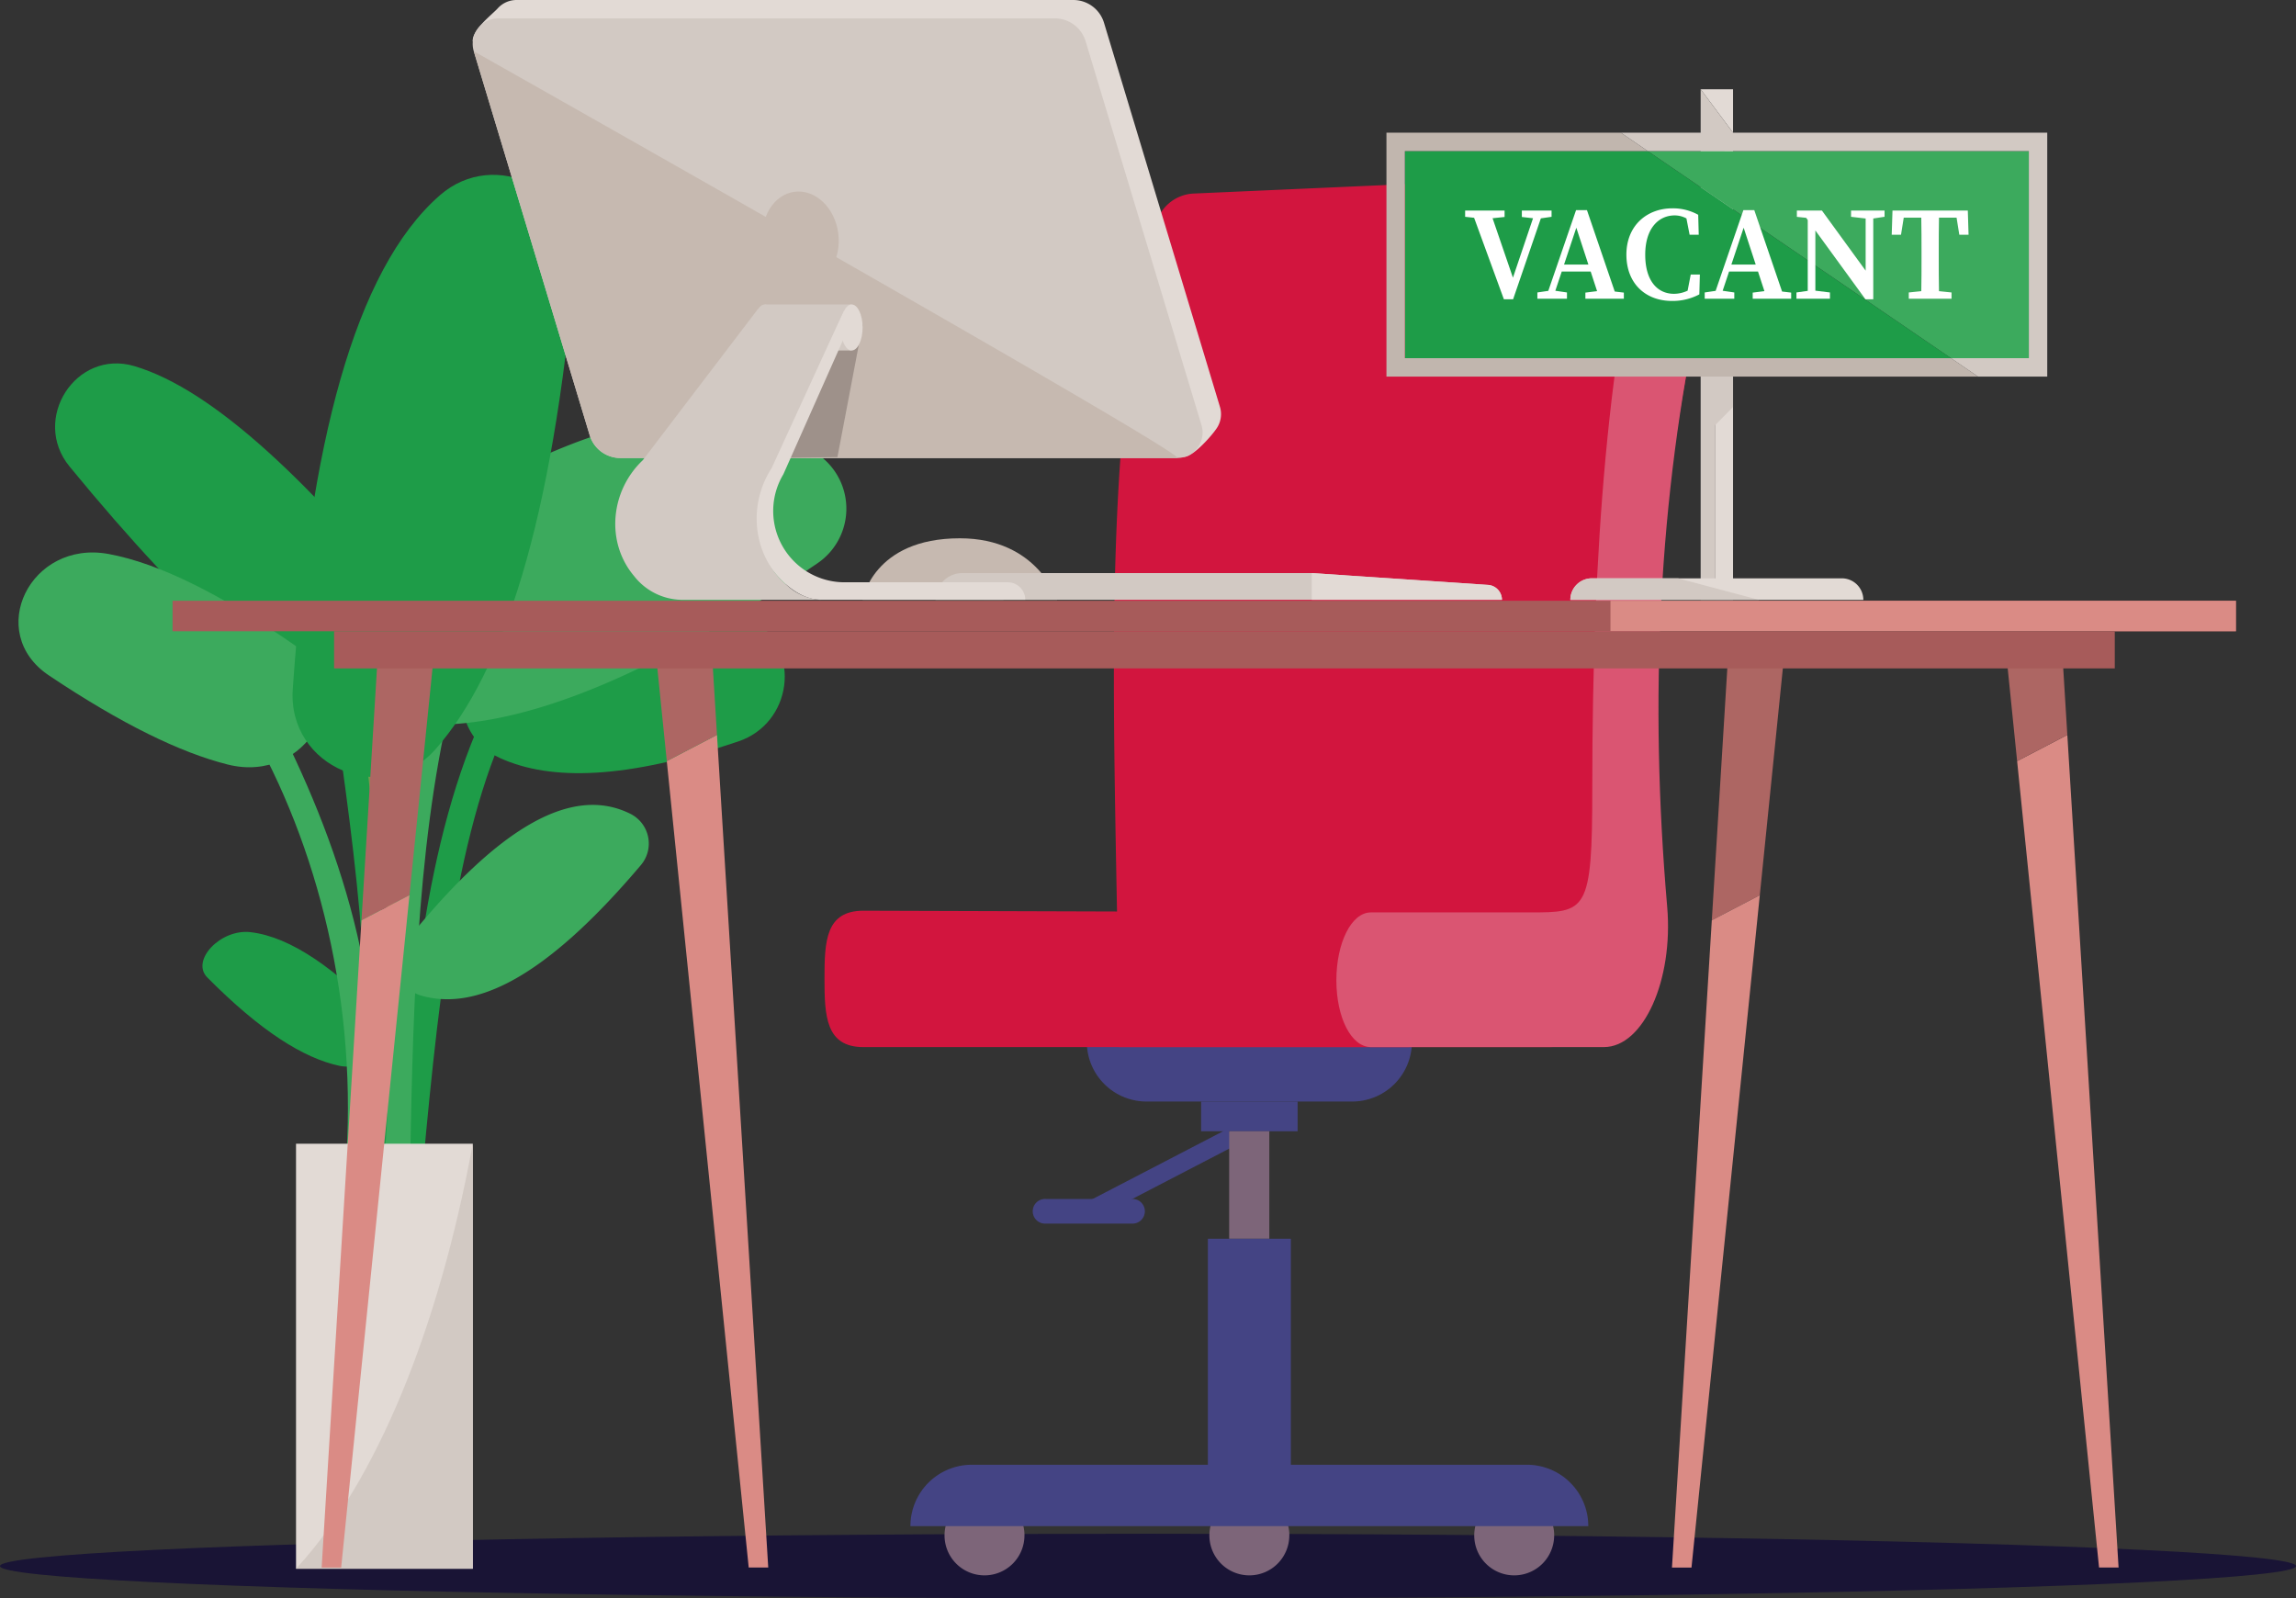 <?xml version="1.0" encoding="UTF-8"?> <svg xmlns="http://www.w3.org/2000/svg" xmlns:xlink="http://www.w3.org/1999/xlink" id="Hero-Chair" width="540.093" height="376" viewBox="0 0 540.093 376"><rect x="0" y="0" width="540.093" height="376" fill="#333333" stroke="none"/><defs><clipPath id="clip-path"><path id="Clip_26" data-name="Clip 26" d="M0,370.566H521.619V0H0Z" fill="none"></path></clipPath></defs><ellipse id="Oval" cx="270.046" cy="7.607" rx="270.046" ry="7.607" transform="translate(0 360.786)" fill="#191435"></ellipse><path id="Fill_1" data-name="Fill 1" d="M11.283.06C20.8,1.148,31.571,8.8,43.214,21.031,47.268,25.288,39.16,33,32.172,31.492c-8.331-1.8-18.41-8.047-31.035-20.778C-2.813,6.731,4.244-.745,11.283.06" transform="translate(47.623 219.215)" fill="#1e9c48"></path><path id="Fill_3" data-name="Fill 3" d="M19.152,110.053l5.323-3.071C32,68.379,20.708,31.117,5.321,0L0,3.071c15.474,29.256,23.983,67.5,19.152,106.981" transform="translate(61.338 172.767)" fill="#3caa5d"></path><path id="Fill_5" data-name="Fill 5" d="M8.817,102.555l6.062-1C15.566,62.19,12.983,17.77,6.063,0L0,1C7.03,29.857,11.471,66.816,8.817,102.555" transform="translate(83.728 171.06)" fill="#78994d"></path><path id="Fill_7" data-name="Fill 7" d="M0,113.63,5.321,116.7c4.032-44.656,8-86,21.274-113.63L21.273,0C6.2,31.484,2.973,72.77,0,113.63" transform="translate(93.398 166.117)" fill="#1e9c48"></path><path id="Fill_9" data-name="Fill 9" d="M0,115.6l5.942,1.568c.616-40.4,1.461-81.159,9.539-115.6L9.541,0C1.329,37.105-.059,77.97,0,115.6" transform="translate(90.425 164.119)" fill="#3caa5d"></path><path id="Fill_11" data-name="Fill 11" d="M3.792,109.316H9.937C14.833,77.257,10.209,37.9,6.144,0H0C5.388,37.683,10.057,76.9,3.792,109.316" transform="translate(79.359 171.967)" fill="#1e9c48"></path><path id="Fill_13" data-name="Fill 13" d="M68.823,5.245C56-3.1,35.83-1.053,10.482,8.3-2.689,13.159-3.752,31.756,9.023,37.574,20.933,43,38.7,42.6,65.071,33.654,77.649,29.385,79.955,12.49,68.823,5.245" transform="translate(108.616 140.751)" fill="#1e9c48"></path><path id="Fill_15" data-name="Fill 15" d="M124.328,10.486C99.883-11.753,58.43,2.872,6.464,40.29c-8.8,6.336-8.623,19.8.586,25.525,22.107,13.748,57.021,8.635,115.4-31.025a15.534,15.534,0,0,0,1.881-24.3" transform="translate(69.772 97.761)" fill="#3caa5d"></path><path id="Fill_17" data-name="Fill 17" d="M54.883,2.137c-14.866-7.491-33,5.2-53.168,30.374A7.776,7.776,0,0,0,5.448,44.818c12.584,3.687,28.835-3.507,51.8-30.634A7.823,7.823,0,0,0,54.883,2.137" transform="translate(93.487 189.342)" fill="#3caa5d"></path><path id="Fill_19" data-name="Fill 19" d="M18.647.632C37.283,6.15,60.888,28.431,87.958,62.41,97.383,74.24,84.89,91.116,70.93,85.29,54.285,78.343,32.553,59.769,3.409,24.255-5.71,13.145,4.864-3.449,18.647.632" transform="translate(12.957 85.489)" fill="#1e9c48"></path><path id="Fill_21" data-name="Fill 21" d="M21.166.349c12.109,2.213,26.945,9.788,43.9,21.525,15.343,10.622,2.786,32.72-15.877,28C38.129,47.08,24.36,40.438,7.146,28.914-7.9,18.839,2.746-3.017,21.166.349" transform="translate(4.347 129.961)" fill="#3caa5d"></path><path id="Fill_23" data-name="Fill 23" d="M34.629,4.831C14.521,22.433,4.021,63.673.051,120.984c-1.275,18.405,21.478,27.939,33.643,14.065,15.784-18,27.444-53.007,32.791-114.038C68,3.694,47.71-6.62,34.629,4.831" transform="translate(68.816 41.13)" fill="#1e9c48"></path><g id="Group_2" data-name="Group 2" transform="translate(4.347)"><path id="Clip_26-2" data-name="Clip 26" d="M0,370.566H521.619V0H0Z" fill="none"></path><g id="Mask_Group_4" data-name="Mask Group 4" clip-path="url(#clip-path)"><path id="Fill_25" data-name="Fill 25" d="M0,99.977H41.579V0H0Z" transform="translate(65.288 269.043)" fill="#e2dad5"></path><path id="Fill_27" data-name="Fill 27" d="M0,99.977H41.579V0h0C33.519,43.869,18.869,79.284.406,99.532Z" transform="translate(65.288 269.043)" fill="#d2c9c3"></path><path id="Fill_28" data-name="Fill 28" d="M23.172,5.792H2.9A2.9,2.9,0,1,1,2.9,0H23.172a2.9,2.9,0,1,1,0,5.792" transform="translate(238.736 282.039)" fill="#444484"></path><path id="Fill_29" data-name="Fill 29" d="M36,3.807,1.976,21.475,0,17.668,34.024,0Z" transform="translate(250.42 265.551)" fill="#444484"></path><path id="Fill_30" data-name="Fill 30" d="M18.792,9.393A9.4,9.4,0,1,1,9.4,0a9.394,9.394,0,0,1,9.4,9.393" transform="translate(280.148 351.78)" fill="#7d6579"></path><path id="Fill_31" data-name="Fill 31" d="M18.792,9.393A9.4,9.4,0,1,1,9.4,0a9.394,9.394,0,0,1,9.4,9.393" transform="translate(217.847 351.78)" fill="#7d6579"></path><path id="Fill_32" data-name="Fill 32" d="M18.792,9.393A9.4,9.4,0,1,1,9.4,0a9.394,9.394,0,0,1,9.4,9.393" transform="translate(342.45 351.78)" fill="#7d6579"></path><path id="Fill_33" data-name="Fill 33" d="M62.427,14.043H14.046A14.045,14.045,0,0,1,0,0H76.473A14.044,14.044,0,0,1,62.427,14.043" transform="translate(251.308 245.074)" fill="#444484"></path><path id="Fill_34" data-name="Fill 34" d="M0,6.992H22.7V0H0Z" transform="translate(278.195 259.116)" fill="#444484"></path><path id="Fill_35" data-name="Fill 35" d="M0,25.288H9.445V0H0Z" transform="translate(284.792 266.108)" fill="#7d6579"></path><path id="Fill_36" data-name="Fill 36" d="M0,58H19.517V0H0Z" transform="translate(279.786 291.396)" fill="#444484"></path><path id="Fill_37" data-name="Fill 37" d="M159.464,14.443H0A14.445,14.445,0,0,1,14.446,0H145.017a14.445,14.445,0,0,1,14.446,14.443" transform="translate(209.812 344.558)" fill="#444484"></path><path id="Fill_38" data-name="Fill 38" d="M102.387,205.527c15.549,0,27.49-24.307,25.965-52.2-2.265-41.432.6-81.9,9.433-121.252C141.227,16.74,135,0,125.823,0L18.47,4.758A9.683,9.683,0,0,0,9.775,12.33C-3.742,64.689.432,131.624,1.24,205.527Z" transform="translate(257.676 40.784)" fill="#d2153e"></path><path id="Fill_39" data-name="Fill 39" d="M9.164,0,137.451.4V32.08H9.164C.291,32.08,0,24.748,0,15.943S.291,0,9.164,0" transform="translate(189.598 214.232)" fill="#d2153e"></path><path id="Fill_40" data-name="Fill 40" d="M74.613,0h0C63.8,40.213,60.2,88.919,60.2,144.678c0,29.269-1.391,29.168-14.84,29.168H8.116C3.495,173.846,0,181.075,0,189.823s3.495,15.7,8.116,15.7H62.948c9.273,0,16.368-15.716,14.869-33.04-4.21-48.67-2.049-96.062,7.733-141.926C88.668,15.939,82.941,0,74.613,0" transform="translate(310.01 40.785)" fill="#da5572"></path><path id="Fill_41" data-name="Fill 41" d="M0,6.156l19.272,189.7h4.593L11.81,0Z" transform="translate(470.145 172.882)" fill="#da8b85"></path><path id="Fill_42" data-name="Fill 42" d="M13.141,0H0L2.416,23.777l11.81-6.156Z" transform="translate(467.729 155.26)" fill="#ad6663"></path><path id="Fill_43" data-name="Fill 43" d="M3.767,0,0,61.214,11.287,55.33,16.908,0Z" transform="translate(398.327 155.26)" fill="#ad6663"></path><path id="Fill_44" data-name="Fill 44" d="M0,158.151H4.593L20.66,0,9.373,5.885Z" transform="translate(388.954 210.59)" fill="#da8b85"></path><path id="Fill_45" data-name="Fill 45" d="M0,6.156l19.272,189.7h4.593L11.81,0Z" transform="translate(152.503 172.882)" fill="#da8b85"></path><path id="Fill_46" data-name="Fill 46" d="M13.141,0H0L2.416,23.777l11.81-6.156Z" transform="translate(150.087 155.26)" fill="#ad6663"></path><path id="Fill_47" data-name="Fill 47" d="M3.767,0,0,61.214,11.287,55.33,16.908,0Z" transform="translate(80.686 155.26)" fill="#ad6663"></path><path id="Fill_48" data-name="Fill 48" d="M0,158.151H4.593L20.66,0,9.373,5.885Z" transform="translate(71.313 210.59)" fill="#da8b85"></path><path id="Fill_49" data-name="Fill 49" d="M0,7.167H485.375V0H0Z" transform="translate(36.244 141.316)" fill="#a75b5a"></path><path id="Fill_50" data-name="Fill 50" d="M0,7.167H147.132V0H0Z" transform="translate(374.486 141.316)" fill="#da8b85"></path><path id="Fill_51" data-name="Fill 51" d="M0,8.749H418.88V0H0Z" transform="translate(74.237 148.483)" fill="#a75b5a"></path><path id="Fill_52" data-name="Fill 52" d="M45.75,14.47H0S2.383,0,22.875,0C41.27,0,45.75,14.47,45.75,14.47" transform="translate(198.564 126.626)" fill="#c6b9b0"></path><path id="Fill_53" data-name="Fill 53" d="M6.29,0h82.2l41.463,2.783a3.514,3.514,0,0,1,3.28,3.506H0A6.29,6.29,0,0,1,6.29,0" transform="translate(215.725 134.808)" fill="#d2c9c3"></path><path id="Fill_54" data-name="Fill 54" d="M44.743,6.289H0V0L41.463,2.783a3.514,3.514,0,0,1,3.28,3.506" transform="translate(304.22 134.808)" fill="#e2dad5"></path><path id="Fill_55" data-name="Fill 55" d="M39.083,103.409,167.3,107.491c2.207,0,6.808-5.251,7.848-6.944a5.941,5.941,0,0,0,.627-4.862L148.512,5.366A7.548,7.548,0,0,0,141.286,0H10.329A5.949,5.949,0,0,0,5.9,1.959C4.548,3.444,0,6.847,0,9.628L31.857,98.043a7.547,7.547,0,0,0,7.226,5.366" transform="translate(106.841 0)" fill="#e2dad5"></path><path id="Fill_56" data-name="Fill 56" d="M34.751,103.409H165.708a5.992,5.992,0,0,0,5.737-7.724L144.18,5.366A7.548,7.548,0,0,0,136.954,0H6A5.992,5.992,0,0,0,.26,7.725L27.525,98.043a7.547,7.547,0,0,0,7.226,5.366" transform="translate(106.841 4.331)" fill="#d2c9c3"></path><path id="Fill_57" data-name="Fill 57" d="M34.492,95.684H165.449C169.468,95.684,0,0,0,0L27.266,90.318a7.547,7.547,0,0,0,7.226,5.366" transform="translate(107.1 12.055)" fill="#c6b9b0"></path><path id="Fill_58" data-name="Fill 58" d="M17.834,9.82c.793,6.032-2.529,11.443-7.423,12.086S.91,18.18.117,12.148,2.648.7,7.54.063s9.5,3.725,10.294,9.757" transform="translate(175.008 45.051)" fill="#c6b9b0"></path><path id="Fill_59" data-name="Fill 59" d="M23.021.127,17.1,31.236,0,31.443,14.972,0Z" transform="translate(175.544 76.297)" fill="#9e918a"></path><path id="Fill_60" data-name="Fill 60" d="M0,10.825H20.445V0H0Z" transform="translate(175.544 71.62)" fill="#d2c9c3"></path><path id="Fill_61" data-name="Fill 61" d="M5.152,5.413C5.152,8.4,4,10.825,2.575,10.825S0,8.4,0,5.413,1.153,0,2.575,0,5.152,2.423,5.152,5.413" transform="translate(193.413 71.619)" fill="#e2dad5"></path><path id="Fill_62" data-name="Fill 62" d="M64.817,68.2a4.119,4.119,0,0,0-4.12-4.119H22.579A16.778,16.778,0,0,1,7.912,38.677L22.09,6.783,22.24,0,.542,44.34C-2.423,52.414,7.32,68.2,16.726,68.194H54.844c.035,0,.068.01.1.01Z" transform="translate(172.013 72.892)" fill="#e2dad5"></path><path id="Fill_63" data-name="Fill 63" d="M48.356,68.333a12.739,12.739,0,0,1-7.993-3.439c-8.009-6.795-9.3-18.71-3.582-27.522L53.87.14,33.516,0,6.468,35.51c-7.615,7.208-8.787,19.274-2.013,27.279a14.481,14.481,0,0,0,11.052,5.555h71.07c-.035,0-.068-.01-.1-.01Z" transform="translate(140.383 72.753)" fill="#d2c9c3"></path><path id="Fill_64" data-name="Fill 64" d="M5.152,5.413C5.152,8.4,4,10.825,2.575,10.825S0,8.4,0,5.413,1.153,0,2.575,0,5.152,2.423,5.152,5.413" transform="translate(172.968 71.619)" fill="#d2c9c3"></path><path id="Fill_65" data-name="Fill 65" d="M7.617,120.1H3.481V14.549l4.137-4.331L0,0H7.617Z" transform="translate(395.702 20.996)" fill="#e2dad5"></path><path id="Fill_66" data-name="Fill 66" d="M3.481,120.1H0V0L7.617,10.217,3.481,18.962,7.617,62.844v11.9L3.481,78.935Z" transform="translate(395.702 20.996)" fill="#d2c9c3"></path><path id="Fill_67" data-name="Fill 67" d="M89.635,48.709V0H0L71.32,48.709Z" transform="translate(383.266 35.544)" fill="#3caa5d"></path><path id="Fill_68" data-name="Fill 68" d="M0,48.709H128.465L57.145,0H0Z" transform="translate(326.121 35.544)" fill="#1e9c48"></path><path id="Fill_69" data-name="Fill 69" d="M135.967,55.2l-3.17-2.165H4.331V4.33H61.476l-3.17-2.165L55.135,0H0V57.369H139.137Z" transform="translate(321.79 31.214)" fill="#c1b6ae"></path><path id="Fill_70" data-name="Fill 70" d="M0,0,3.171,2.165,6.341,4.33H95.975V53.039H77.662l3.17,2.165L84,57.369h16.305V0Z" transform="translate(376.925 31.214)" fill="#d2c9c3"></path><path id="Fill_71" data-name="Fill 71" d="M20.331,1.469V0H13.34V1.51l2.63.3-4.726,13.98L6.451,1.805,9.278,1.51V0H0V1.469l2.109.23L9.115,20.873h2.167L17.812,1.836Z" transform="translate(340.301 49.531)" fill="#fff"></path><path id="Fill_72" data-name="Fill 72" d="M6.961,20.834H0V19.365l2.572-.379L9.1,0h2.563L18.2,19.145l2.142.254v1.433h-9.05V19.4l2.755-.346-1.511-4.616h-6.8L4.224,18.965l2.737.4v1.468Zm2.2-16.7L6.275,12.8H12Z" transform="translate(357.293 49.432)" fill="#fff"></path><path id="Fill_73" data-name="Fill 73" d="M15.134,15.57l-.733,3.8a7.572,7.572,0,0,1-3.216.738c-3.817,0-6.755-2.972-6.755-9.2S7.6,1.665,11.369,1.665a5.765,5.765,0,0,1,2.753.712l.746,3.838h2.147L16.89,1.522A12.179,12.179,0,0,0,10.811,0C4.829,0,0,4.056,0,10.893S4.55,21.786,10.715,21.786a13.364,13.364,0,0,0,6.442-1.545l.124-4.67Z" transform="translate(378.234 49.006)" fill="#fff"></path><path id="Fill_74" data-name="Fill 74" d="M6.961,20.834H0V19.365l2.572-.379L9.1,0h2.563L18.2,19.145l2.142.254v1.433h-9.05V19.4l2.755-.346-1.511-4.616h-6.8L4.224,18.965l2.737.4v1.468Zm2.2-16.7L6.275,12.8H12Z" transform="translate(396.654 49.432)" fill="#fff"></path><path id="Fill_75" data-name="Fill 75" d="M20.729,0H12.847V1.469l3.432.4V14.134L5.993,0H.1V1.48l2.19.231.369.509V18.889L0,19.266v1.469H7.882V19.266L4.45,18.845V4.682L16.234,20.873h1.838V1.865l2.657-.4Z" transform="translate(418.234 49.531)" fill="#fff"></path><path id="Fill_76" data-name="Fill 76" d="M11.12,1.667h4.138L15.9,5.69h2.176L17.9,0H.183L0,5.69H2.188L2.83,1.667H6.954c.053,2.672.057,5.358.057,8.024v1.356c0,2.671,0,5.317-.053,7.914l-2.943.306v1.467H14.071V19.267l-2.952-.305c-.052-2.637-.055-5.287-.055-7.927V9.69c0-2.709,0-5.393.056-8.024" transform="translate(440.645 49.53)" fill="#fff"></path><path id="Fill_77" data-name="Fill 77" d="M68.923,5.069H0A5.071,5.071,0,0,1,5.072,0h58.78A5.07,5.07,0,0,1,68.923,5.069Z" transform="translate(365.049 136.041)" fill="#e2dad5"></path><path id="Fill_78" data-name="Fill 78" d="M44.344,5.055,0,5.069H0A5.07,5.07,0,0,1,5.071,0H25.339Z" transform="translate(365.05 136.041)" fill="#d2c9c3"></path></g></g></svg> 